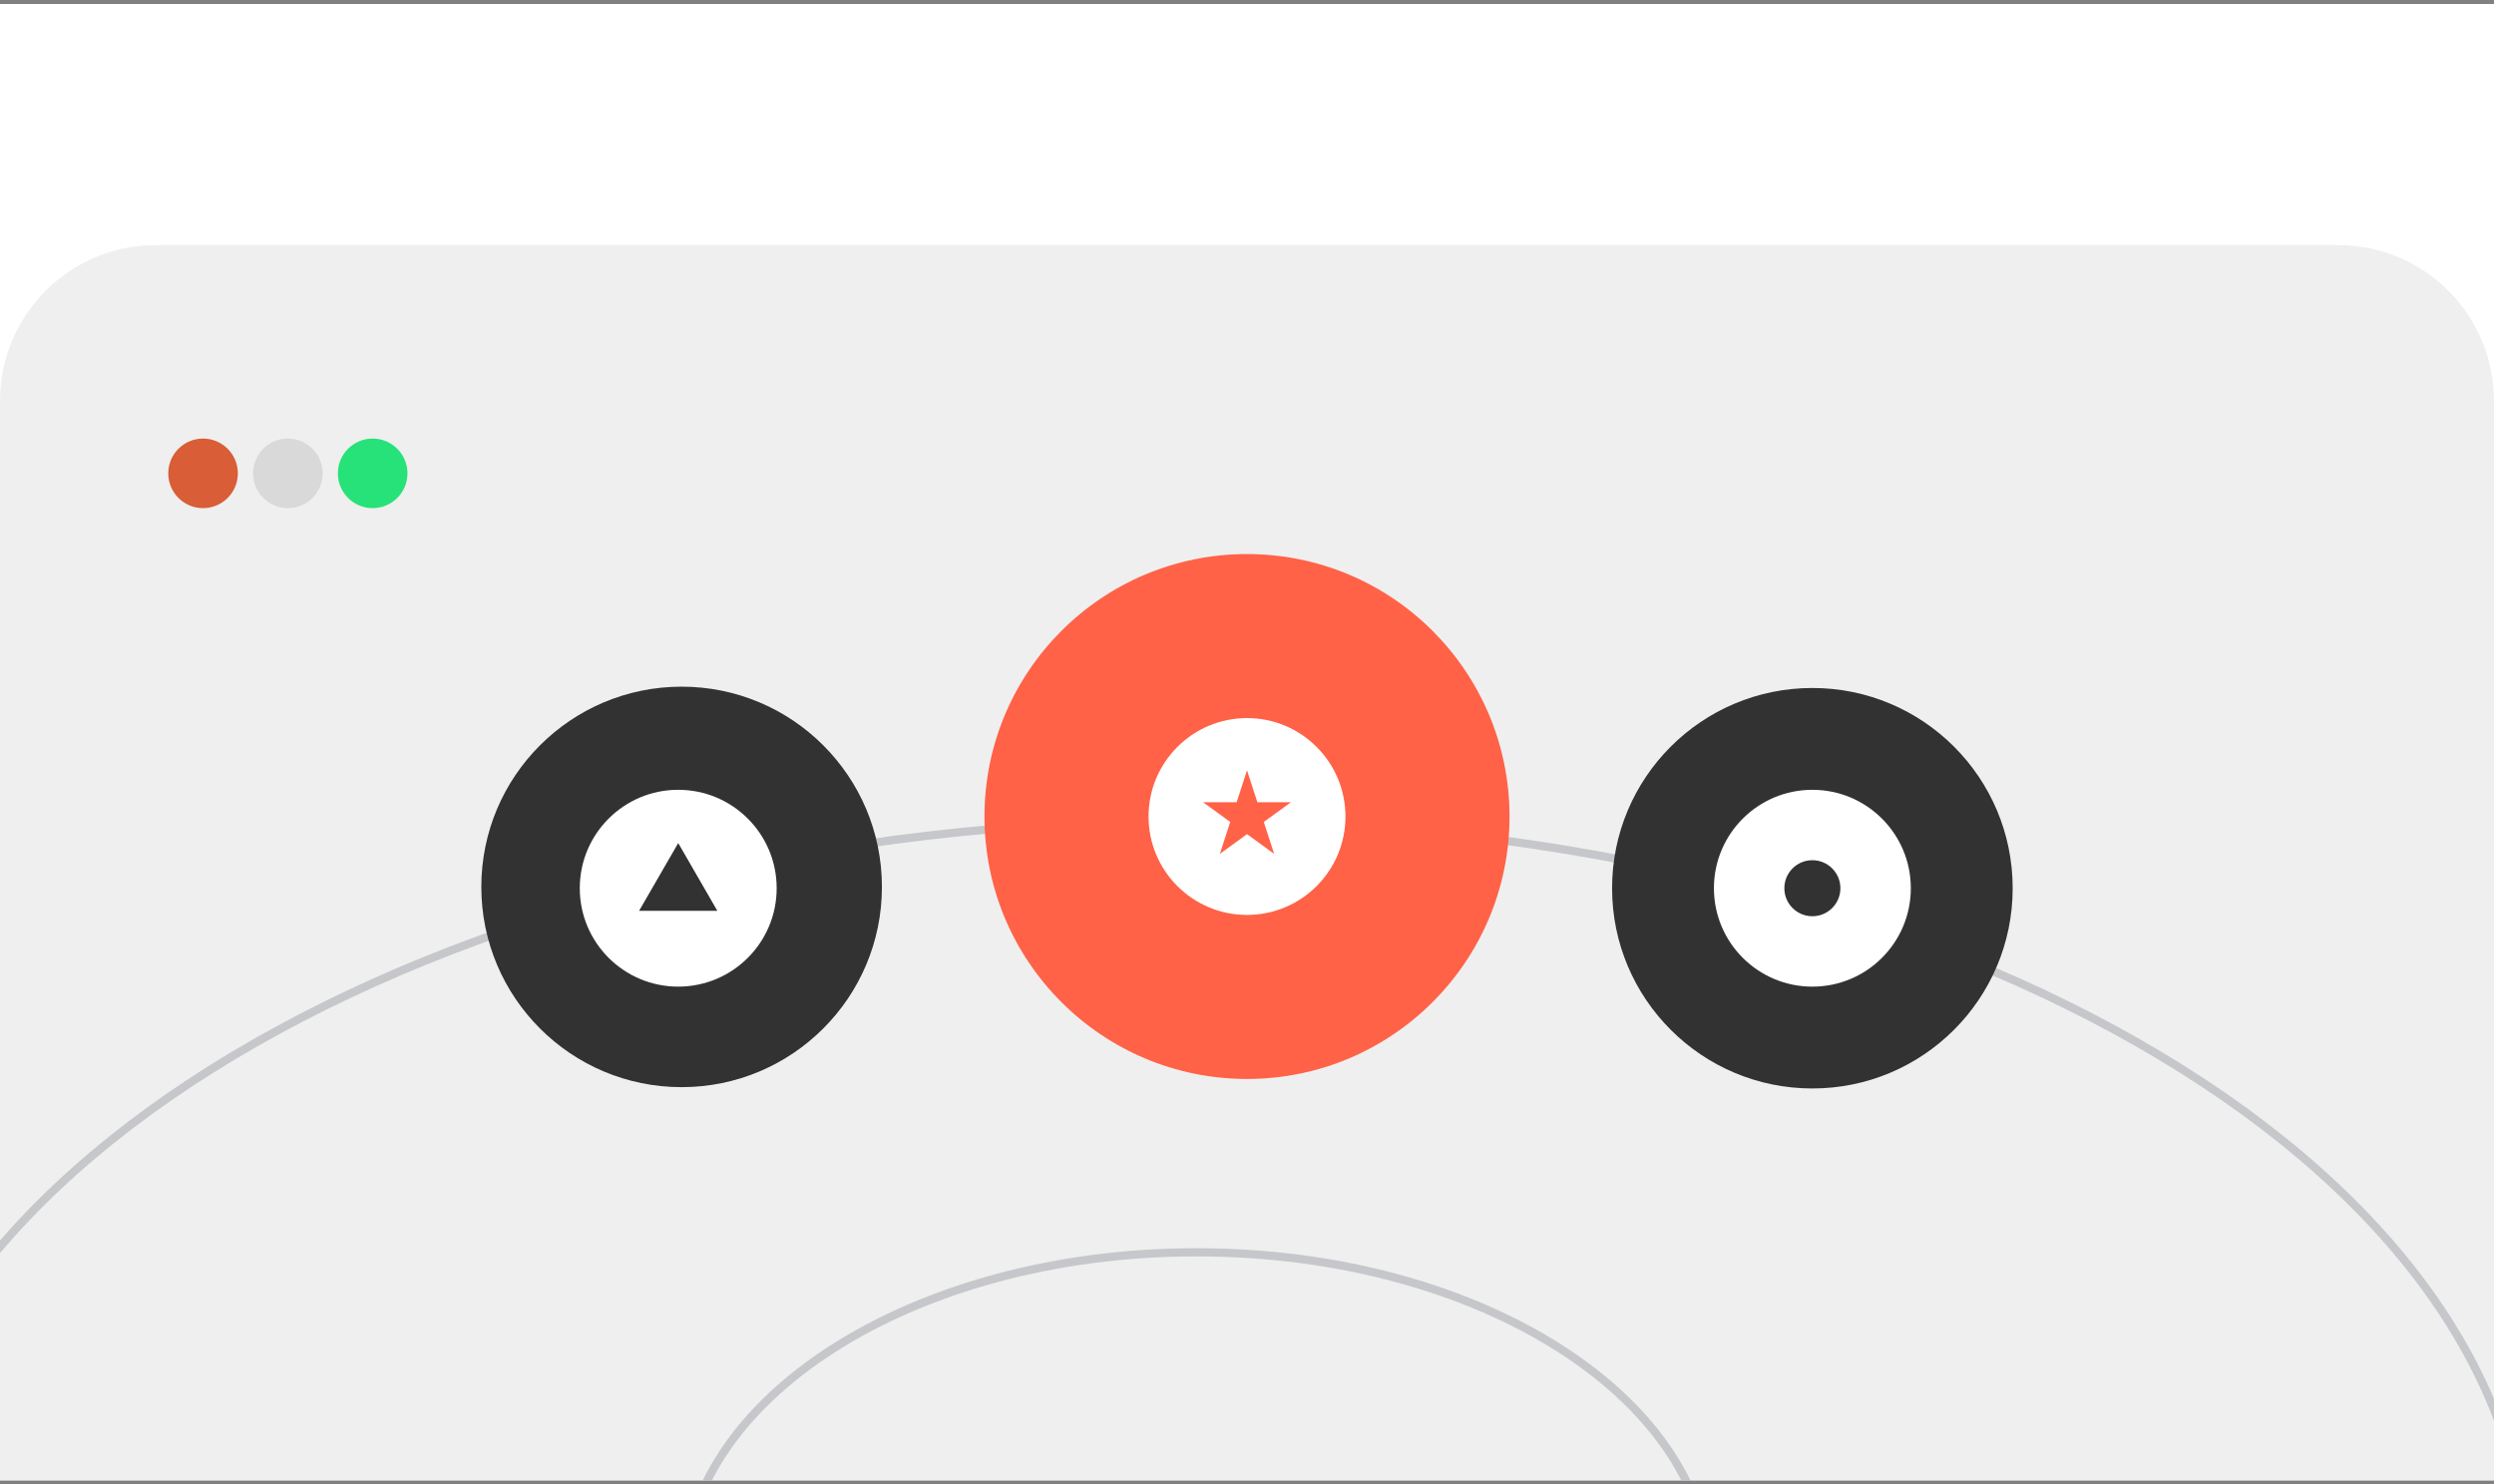 <svg width="304" height="181" viewBox="0 0 304 181" fill="none" xmlns="http://www.w3.org/2000/svg">
<rect x="0" y="0" width="304" height="181" fill="#808080" stroke="none"/>
<g clip-path="url(#clip0_457_2874)">
<rect width="304" height="180" transform="translate(0 0.486)" fill="white"/>
<path d="M0 48.884C0 38.391 8.507 29.884 19 29.884H285C295.494 29.884 304 38.391 304 48.884V199.138H0V48.884Z" fill="#EFEFEF"/>
<circle cx="24.75" cy="57.715" r="4.242" fill="#D95D37"/>
<circle cx="35.088" cy="57.715" r="4.242" fill="#D9D9D9"/>
<circle cx="45.426" cy="57.715" r="4.242" fill="#27E278"/>
<path d="M308.078 192.558C308.078 217.999 290.042 241.129 260.67 257.927C231.311 274.717 190.719 285.117 145.855 285.117C100.992 285.117 60.4 274.717 31.041 257.927C1.669 241.129 -16.367 217.999 -16.367 192.558C-16.367 167.117 1.669 143.987 31.041 127.19C60.4 110.4 100.992 99.999 145.855 99.999C190.719 99.999 231.311 110.4 260.67 127.19C290.042 143.987 308.078 167.117 308.078 192.558Z" fill="#EFEFEF" stroke="#C6C7CB"/>
<path d="M208.414 192.558C208.414 203.477 201.5 213.431 190.175 220.681C178.856 227.927 163.188 232.426 145.856 232.426C128.525 232.426 112.857 227.927 101.538 220.681C90.213 213.431 83.299 203.477 83.299 192.558C83.299 181.64 90.213 171.685 101.538 164.435C112.857 157.189 128.525 152.691 145.856 152.691C163.188 152.691 178.856 157.189 190.175 164.435C201.5 171.685 208.414 181.64 208.414 192.558Z" stroke="#616574" stroke-opacity="0.29"/>
<circle cx="152" cy="99.555" r="32" fill="#FF6247"/>
<g clip-path="url(#clip1_457_2874)">
<circle cx="152" cy="99.555" r="12" fill="white"/>
<path d="M152.001 93.928L153.264 97.816H157.352L154.045 100.219L155.308 104.107L152.001 101.704L148.694 104.107L149.957 100.219L146.65 97.816H150.738L152.001 93.928Z" fill="#FF6247"/>
</g>
<circle cx="220.915" cy="108.299" r="24.415" fill="#323232"/>
<g clip-path="url(#clip2_457_2874)">
<circle cx="220.915" cy="108.299" r="12" fill="white"/>
<circle cx="220.915" cy="108.299" r="3.416" fill="#323232"/>
</g>
<circle cx="83.085" cy="108.139" r="24.415" fill="#323232"/>
<g clip-path="url(#clip3_457_2874)">
<circle cx="82.67" cy="108.298" r="12" fill="white"/>
<path d="M82.67 102.794L87.436 111.05H77.903L82.67 102.794Z" fill="#323232"/>
</g>
</g>
<defs>
<clipPath id="clip0_457_2874">
<rect width="304" height="180" fill="white" transform="translate(0 0.486)"/>
</clipPath>
<clipPath id="clip1_457_2874">
<rect width="24" height="24" fill="white" transform="translate(140 87.555)"/>
</clipPath>
<clipPath id="clip2_457_2874">
<rect width="24" height="24" fill="white" transform="translate(208.915 96.299)"/>
</clipPath>
<clipPath id="clip3_457_2874">
<rect width="24" height="24" fill="white" transform="translate(70.67 96.298)"/>
</clipPath>
</defs>
</svg>

